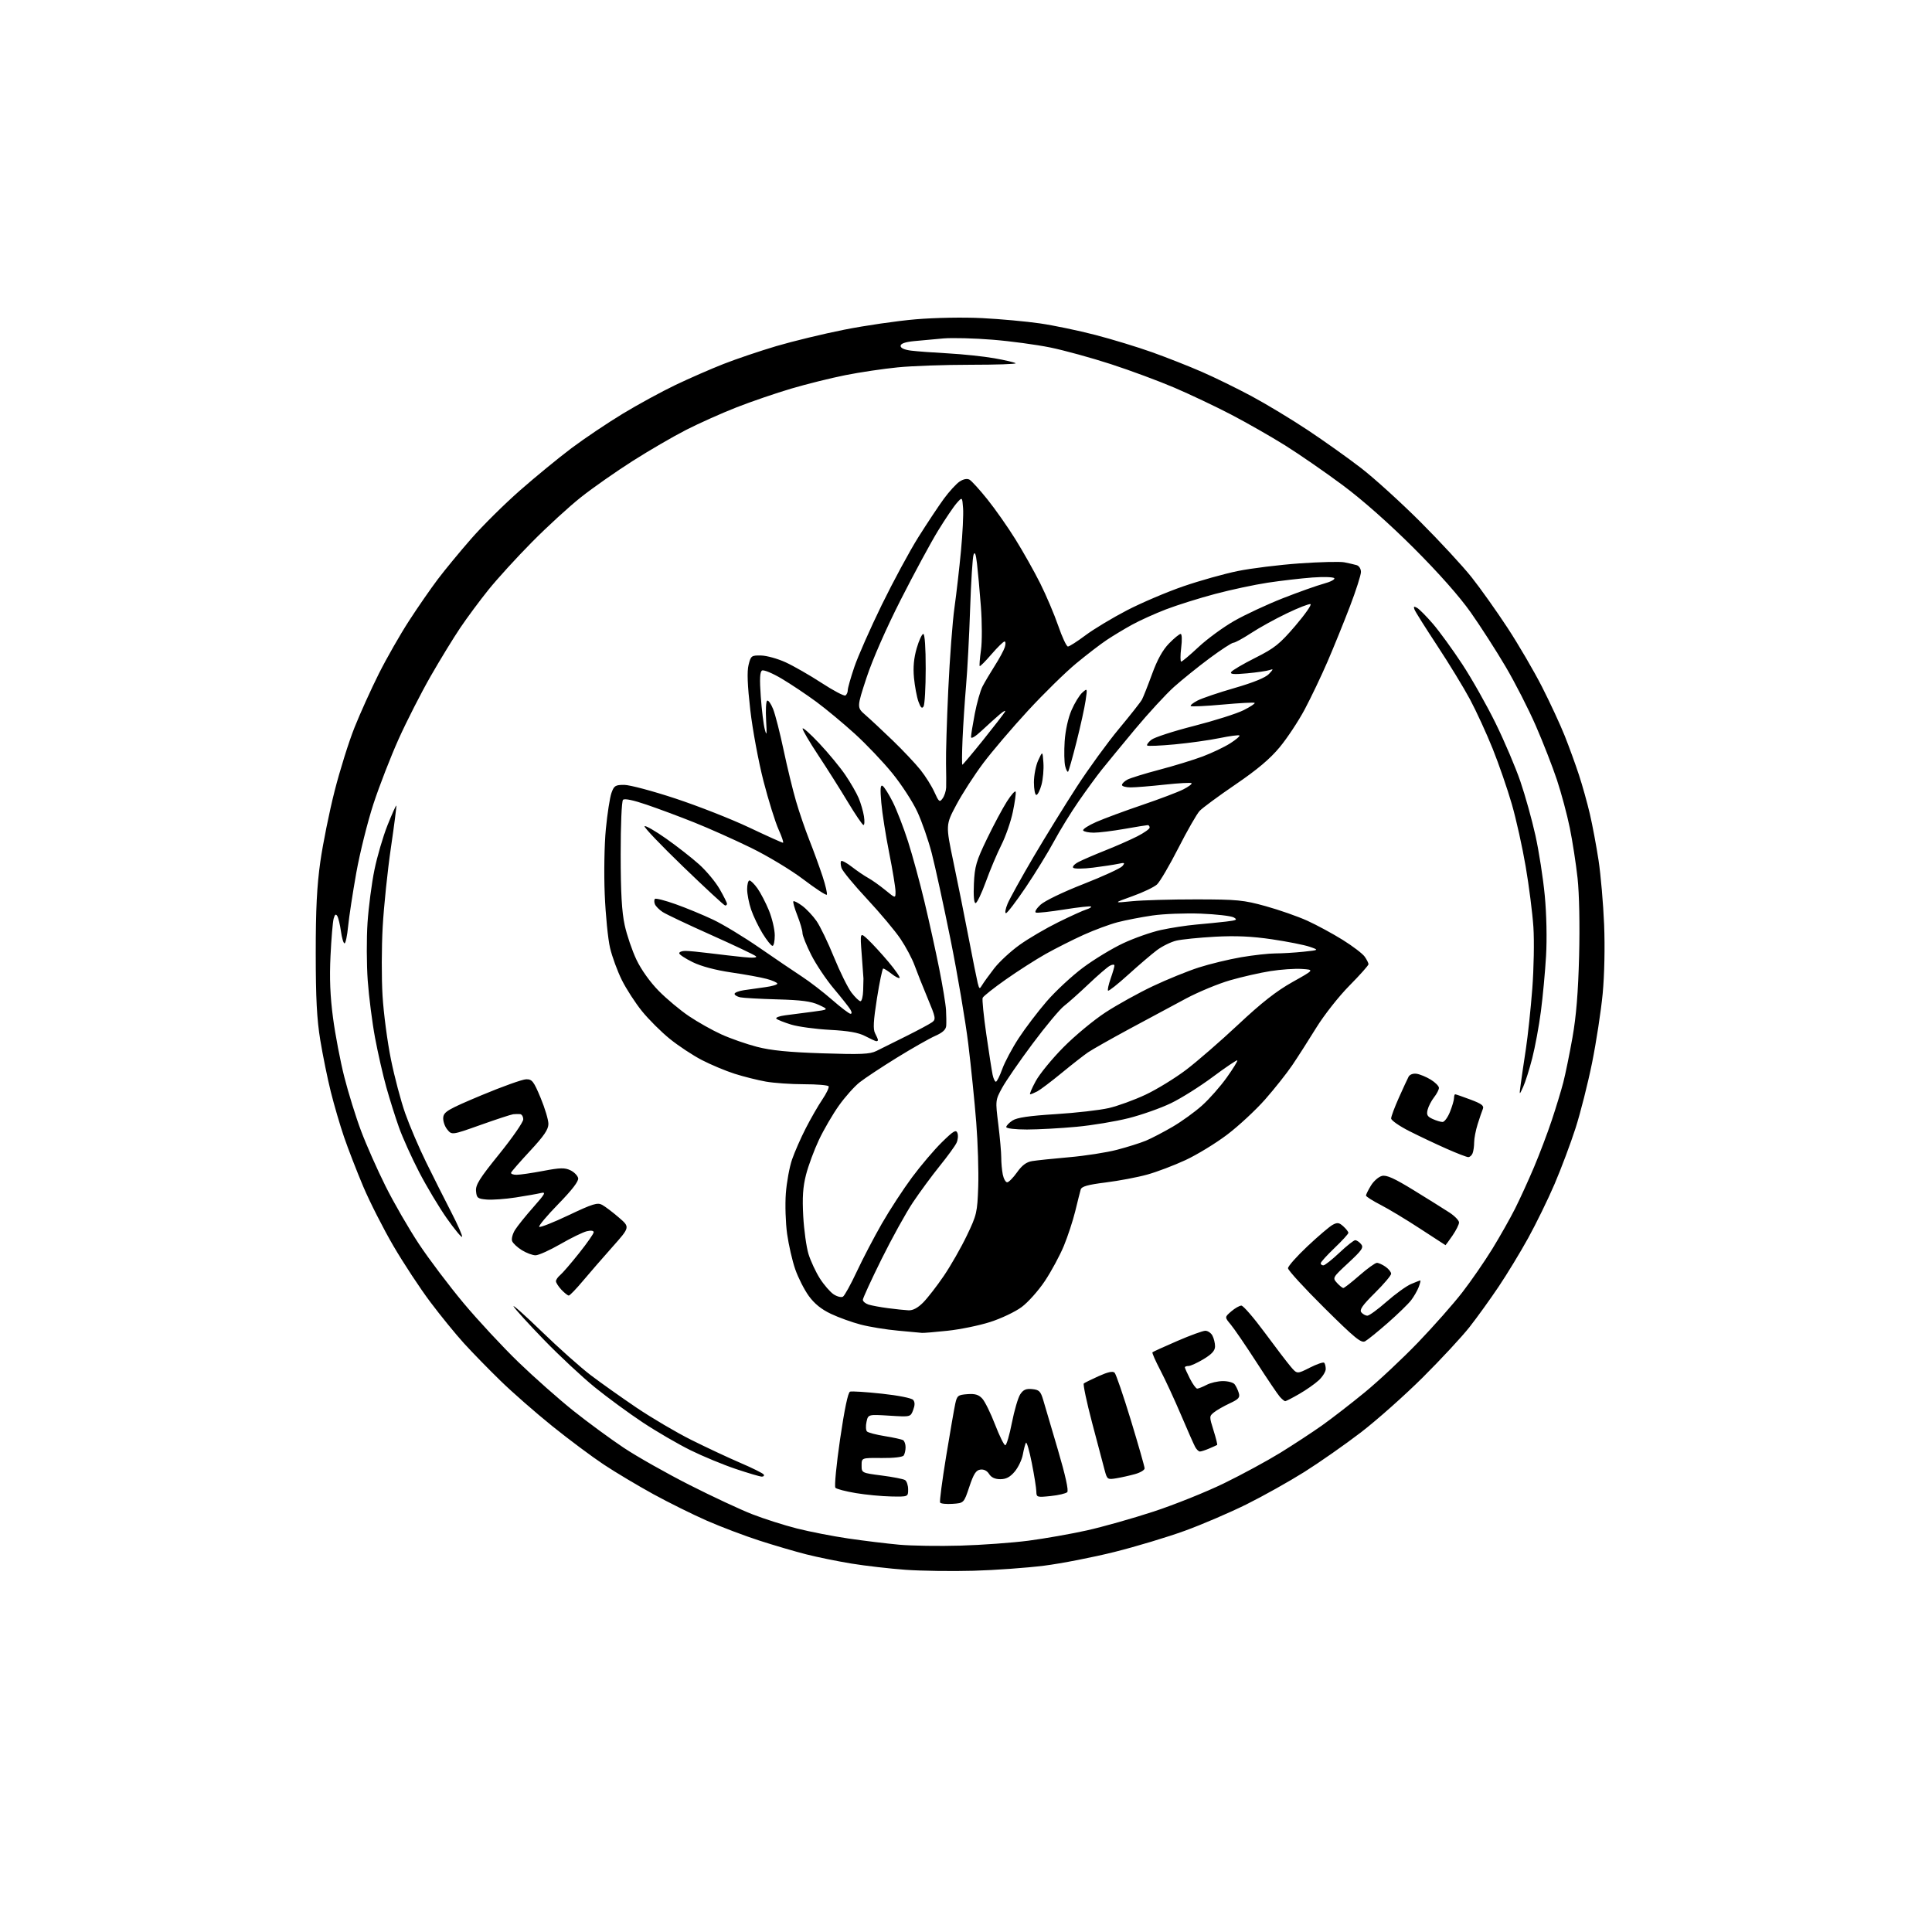 <?xml version="1.0" encoding="UTF-8" standalone="no"?>
<svg 
  version="1.1" 
  xmlns="http://www.w3.org/2000/svg" 
  xmlns:xlink="http://www.w3.org/1999/xlink" 
  xmlns:svg="http://www.w3.org/2000/svg"
  xmlns:rdf="http://www.w3.org/1999/02/22-rdf-syntax-ns#"
  xmlns:cc="http://creativecommons.org/ns#"
  xmlns:dc="http://purl.org/dc/elements/1.1/"
  viewBox="0 0 768 768"
  width="768"
  height="768"
>
<style>svg {background-color: white; }</style>"
<path stroke="none" fill="black" fill-rule="evenodd" d="M387.00,624.40C378.48,624.64 366.32,624.47 360.00,624.02C353.68,623.56 344.00,622.45 338.51,621.55C333.01,620.65 324.91,619.00 320.51,617.88C316.10,616.76 307.71,614.30 301.87,612.41C296.02,610.52 286.64,606.97 281.04,604.52C275.43,602.06 265.82,597.30 259.67,593.93C253.53,590.56 244.69,585.28 240.02,582.19C235.36,579.10 226.14,572.22 219.52,566.89C212.91,561.56 203.64,553.45 198.93,548.85C194.21,544.26 187.67,537.55 184.40,533.95C181.12,530.34 175.11,522.97 171.05,517.56C166.98,512.15 160.38,502.11 156.37,495.25C152.37,488.39 146.97,477.76 144.38,471.64C141.80,465.51 138.37,456.68 136.77,452.00C135.17,447.32 132.80,439.23 131.50,434.00C130.19,428.77 128.32,419.55 127.32,413.50C125.95,405.14 125.52,396.87 125.51,379.00C125.50,361.48 125.97,352.19 127.34,342.50C128.36,335.35 130.90,322.75 133.00,314.50C135.09,306.25 138.65,294.89 140.90,289.25C143.15,283.61 147.51,273.96 150.59,267.81C153.68,261.66 159.08,252.20 162.60,246.78C166.11,241.36 171.27,233.91 174.07,230.21C176.86,226.52 182.81,219.30 187.30,214.17C191.78,209.03 200.51,200.39 206.70,194.95C212.89,189.52 222.12,181.95 227.22,178.12C232.33,174.29 241.45,168.16 247.50,164.49C253.55,160.82 263.00,155.67 268.50,153.04C274.00,150.41 282.62,146.64 287.65,144.67C292.69,142.69 302.14,139.50 308.65,137.57C315.17,135.65 327.25,132.72 335.50,131.08C343.75,129.43 356.57,127.56 364.00,126.93C371.80,126.28 382.99,126.07 390.50,126.46C397.65,126.82 407.94,127.77 413.37,128.55C418.81,129.34 428.71,131.40 435.37,133.13C442.04,134.86 452.23,137.97 458.00,140.03C463.77,142.09 472.68,145.60 477.78,147.83C482.88,150.05 491.76,154.40 497.52,157.49C503.27,160.57 513.27,166.61 519.74,170.90C526.21,175.19 535.77,181.99 541.00,186.02C546.23,190.05 556.84,199.68 564.59,207.42C572.33,215.16 581.52,225.10 585.01,229.50C588.50,233.90 594.89,242.90 599.22,249.50C603.55,256.10 609.73,266.68 612.96,273.00C616.18,279.32 620.25,288.10 622.00,292.50C623.75,296.90 626.29,303.88 627.64,308.00C629.00,312.12 630.95,319.10 631.98,323.50C633.01,327.90 634.57,336.23 635.45,342.00C636.33,347.77 637.32,359.25 637.66,367.50C638.02,376.45 637.79,387.54 637.09,395.00C636.43,401.88 634.54,414.25 632.87,422.50C631.20,430.75 628.24,442.45 626.29,448.50C624.34,454.55 620.60,464.52 617.97,470.66C615.34,476.80 610.61,486.47 607.47,492.16C604.33,497.85 599.04,506.55 595.71,511.50C592.39,516.45 587.20,523.65 584.18,527.50C581.16,531.35 572.79,540.36 565.59,547.53C558.39,554.69 547.32,564.53 540.99,569.39C534.66,574.24 524.53,581.33 518.49,585.13C512.44,588.93 502.10,594.72 495.50,598.00C488.90,601.27 477.89,606.00 471.04,608.49C464.19,610.99 451.59,614.78 443.04,616.92C434.49,619.06 421.88,621.52 415.00,622.39C408.12,623.25 395.52,624.16 387.00,624.40zM381.82,614.41C390.25,614.17 402.40,613.28 408.82,612.45C415.24,611.61 425.68,609.77 432.00,608.37C438.32,606.96 450.28,603.59 458.57,600.87C466.86,598.15 479.46,593.09 486.57,589.63C493.68,586.17 503.77,580.69 509.00,577.47C514.23,574.24 521.65,569.37 525.50,566.65C529.35,563.92 537.00,558.00 542.50,553.49C548.00,548.98 557.54,540.04 563.71,533.63C569.88,527.21 577.79,518.26 581.29,513.73C584.80,509.20 590.17,501.41 593.24,496.42C596.30,491.42 600.37,484.22 602.28,480.42C604.19,476.61 607.57,469.23 609.78,464.00C611.99,458.77 615.17,450.39 616.84,445.36C618.52,440.33 620.58,433.55 621.43,430.29C622.27,427.03 623.92,418.99 625.08,412.43C626.57,404.02 627.35,394.45 627.72,380.00C628.03,367.72 627.78,355.33 627.11,349.09C626.48,343.37 625.09,334.37 624.02,329.10C622.94,323.82 620.64,315.23 618.90,310.00C617.16,304.77 613.39,295.10 610.51,288.50C607.64,281.90 602.23,271.32 598.50,265.00C594.78,258.68 588.55,249.00 584.68,243.50C580.20,237.14 571.97,227.84 562.07,217.94C552.33,208.21 541.75,198.84 533.84,192.94C526.87,187.75 516.52,180.60 510.84,177.04C505.15,173.49 495.51,167.99 489.41,164.81C483.31,161.63 473.19,156.83 466.91,154.14C460.64,151.46 449.20,147.21 441.50,144.72C433.80,142.22 423.00,139.26 417.50,138.13C412.00,137.01 401.67,135.61 394.53,135.04C387.40,134.46 378.63,134.23 375.03,134.53C371.44,134.83 366.14,135.32 363.25,135.61C359.74,135.97 358.00,136.60 358.00,137.51C358.00,138.37 359.57,139.07 362.25,139.39C364.59,139.68 371.23,140.17 377.00,140.48C382.77,140.80 391.02,141.67 395.31,142.42C399.61,143.18 403.40,144.07 403.73,144.40C404.06,144.73 395.98,145.00 385.77,145.00C375.56,145.00 362.55,145.46 356.86,146.03C351.16,146.59 341.81,147.98 336.09,149.12C330.36,150.26 320.68,152.66 314.59,154.46C308.49,156.26 298.68,159.62 292.80,161.92C286.91,164.23 277.91,168.25 272.80,170.86C267.68,173.47 258.10,179.04 251.50,183.24C244.90,187.44 235.68,193.90 231.00,197.60C226.32,201.30 217.55,209.33 211.50,215.45C205.45,221.56 197.66,230.10 194.19,234.42C190.72,238.73 185.67,245.54 182.97,249.55C180.26,253.56 174.96,262.23 171.18,268.82C167.41,275.41 161.71,286.59 158.52,293.65C155.34,300.72 150.82,312.35 148.47,319.50C146.13,326.65 143.05,339.02 141.62,347.00C140.20,354.98 138.74,364.54 138.38,368.25C138.02,371.96 137.38,375.00 136.96,375.00C136.53,375.00 135.89,372.84 135.53,370.20C135.16,367.56 134.51,364.83 134.07,364.12C133.50,363.20 133.09,363.49 132.63,365.17C132.27,366.45 131.71,373.12 131.38,380.00C130.95,388.87 131.24,396.02 132.38,404.61C133.26,411.28 135.28,421.85 136.87,428.11C138.46,434.38 141.44,444.00 143.51,449.50C145.57,455.00 149.95,464.90 153.25,471.50C156.54,478.10 162.52,488.45 166.53,494.50C170.54,500.55 178.52,511.12 184.27,518.00C190.02,524.88 199.85,535.45 206.11,541.50C212.38,547.55 222.21,556.25 227.96,560.84C233.71,565.42 242.72,572.03 247.97,575.53C253.23,579.03 264.95,585.65 274.01,590.25C283.08,594.85 294.32,600.10 299.00,601.92C303.68,603.75 311.65,606.29 316.73,607.58C321.81,608.87 331.03,610.67 337.23,611.58C343.43,612.49 352.55,613.60 357.50,614.05C362.45,614.49 373.39,614.66 381.82,614.41zM378.67,597.80C376.20,597.97 373.97,597.74 373.70,597.30C373.44,596.86 374.52,588.62 376.09,579.00C377.67,569.38 379.31,559.92 379.73,558.00C380.44,554.77 380.82,554.48 384.55,554.20C387.64,553.97 389.05,554.40 390.50,556.00C391.54,557.15 393.82,561.78 395.56,566.30C397.30,570.81 399.12,574.50 399.61,574.50C400.10,574.50 401.28,570.49 402.24,565.59C403.20,560.69 404.69,555.60 405.55,554.28C406.76,552.43 407.85,551.95 410.31,552.19C413.07,552.46 413.66,553.04 414.69,556.50C415.35,558.70 417.98,567.63 420.54,576.35C423.52,586.47 424.86,592.54 424.24,593.16C423.72,593.68 420.75,594.38 417.64,594.70C412.20,595.26 412.00,595.19 411.96,592.89C411.94,591.58 411.13,586.46 410.15,581.53C409.18,576.60 408.13,573.00 407.82,573.53C407.52,574.06 406.96,576.17 406.59,578.22C406.22,580.27 404.77,583.30 403.37,584.97C401.52,587.17 399.95,588.00 397.65,588.00C395.53,588.00 394.05,587.32 393.19,585.94C392.38,584.64 391.08,583.99 389.70,584.19C387.97,584.43 387.04,585.89 385.33,591.00C383.16,597.50 383.16,597.50 378.67,597.80zM354.25,594.87C350.54,594.80 344.22,594.20 340.21,593.53C336.20,592.86 332.54,591.91 332.09,591.41C331.63,590.91 332.47,582.20 333.95,572.06C335.69,560.19 337.10,553.47 337.91,553.20C338.60,552.97 344.29,553.33 350.56,554.01C357.08,554.71 362.40,555.77 363.00,556.49C363.73,557.37 363.72,558.59 362.99,560.52C361.94,563.28 361.94,563.28 353.53,562.75C345.11,562.23 345.11,562.23 344.45,565.21C344.09,566.85 344.18,568.58 344.65,569.04C345.12,569.50 348.32,570.34 351.76,570.89C355.20,571.44 358.46,572.17 359.01,572.50C359.55,572.84 359.99,574.10 359.98,575.31C359.98,576.51 359.64,577.99 359.23,578.58C358.80,579.22 355.20,579.63 350.50,579.58C342.50,579.50 342.50,579.50 342.50,582.50C342.50,585.50 342.51,585.50 350.50,586.54C354.90,587.10 359.06,587.92 359.75,588.34C360.44,588.77 361.00,590.44 361.00,592.06C361.00,595.00 361.00,595.00 354.25,594.87zM443.82,587.63C440.23,588.22 440.11,588.14 439.10,584.37C438.53,582.24 436.28,573.75 434.11,565.50C431.94,557.25 430.47,550.25 430.83,549.95C431.20,549.64 433.87,548.33 436.77,547.02C440.39,545.39 442.36,544.96 443.07,545.67C443.64,546.24 446.55,554.76 449.55,564.60C452.54,574.45 455.00,583.04 455.00,583.70C455.00,584.36 453.31,585.38 451.25,585.96C449.19,586.54 445.84,587.29 443.82,587.63zM302.81,586.98C302.09,586.97 297.45,585.60 292.50,583.94C287.55,582.28 279.44,578.93 274.49,576.49C269.53,574.04 260.98,569.07 255.49,565.43C249.99,561.79 241.42,555.50 236.44,551.46C231.46,547.42 222.38,538.96 216.28,532.65C210.17,526.35 204.72,520.36 204.17,519.35C203.62,518.33 208.64,522.81 215.33,529.29C222.03,535.78 230.76,543.56 234.74,546.59C238.72,549.62 246.94,555.45 253.00,559.55C259.07,563.64 268.86,569.42 274.77,572.37C280.67,575.32 289.45,579.43 294.27,581.50C299.09,583.56 303.28,585.65 303.58,586.13C303.88,586.61 303.53,586.99 302.81,586.98zM476.99,577.00C476.48,577.00 475.62,576.17 475.08,575.15C474.53,574.13 472.00,568.39 469.45,562.40C466.90,556.40 463.22,548.45 461.27,544.72C459.32,540.99 457.90,537.77 458.11,537.56C458.33,537.34 462.74,535.33 467.92,533.09C473.10,530.84 478.15,529.00 479.14,529.00C480.12,529.00 481.40,529.87 481.96,530.93C482.53,532.00 483.00,533.91 483.00,535.19C483.00,536.88 481.76,538.27 478.46,540.26C475.96,541.77 473.26,543.00 472.46,543.00C471.66,543.00 471.00,543.24 471.00,543.54C471.00,543.84 471.91,545.86 473.02,548.04C474.13,550.22 475.43,552.00 475.91,552.00C476.38,552.00 478.06,551.33 479.64,550.51C481.21,549.68 484.13,549.01 486.13,549.01C488.12,549.00 490.21,549.56 490.76,550.25C491.31,550.94 492.06,552.48 492.42,553.68C492.99,555.53 492.44,556.17 488.80,557.87C486.43,558.98 483.63,560.58 482.57,561.44C480.68,562.95 480.68,563.14 482.39,568.58C483.36,571.66 484.01,574.27 483.83,574.39C483.65,574.50 482.24,575.14 480.70,575.80C479.16,576.46 477.49,577.00 476.99,577.00zM510.90,556.99C510.58,557.00 509.61,556.21 508.76,555.25C507.91,554.29 503.73,548.10 499.47,541.50C495.21,534.90 490.61,528.17 489.25,526.54C486.78,523.59 486.78,523.59 489.45,521.29C490.91,520.03 492.72,519.00 493.47,519.00C494.21,519.00 498.35,523.78 502.66,529.61C506.97,535.45 511.65,541.58 513.05,543.23C515.60,546.24 515.60,546.24 520.68,543.66C523.47,542.25 526.04,541.37 526.38,541.71C526.72,542.05 527.00,543.18 527.00,544.21C527.00,545.25 525.76,547.25 524.25,548.66C522.74,550.07 519.25,552.52 516.50,554.10C513.75,555.69 511.23,556.99 510.90,556.99zM542.66,533.17C541.10,534.01 538.64,532.00 526.41,519.88C518.48,512.02 512.00,504.94 512.00,504.14C512.00,503.34 515.49,499.41 519.75,495.40C524.01,491.39 528.51,487.56 529.74,486.89C531.62,485.87 532.31,485.97 533.99,487.49C535.10,488.49 536.00,489.65 536.00,490.07C536.00,490.50 533.52,493.20 530.50,496.09C527.48,498.98 525.00,501.71 525.00,502.17C525.00,502.63 525.48,503.00 526.06,503.00C526.64,503.00 529.50,500.75 532.41,498.00C535.31,495.25 538.16,493.00 538.72,493.00C539.29,493.00 540.34,493.70 541.05,494.56C542.16,495.89 541.43,496.96 535.98,502.02C529.71,507.84 529.65,507.95 531.46,509.96C532.48,511.08 533.62,512.00 534.00,512.00C534.38,512.00 537.26,509.75 540.40,507.00C543.55,504.25 546.67,502.00 547.34,502.00C548.01,502.00 549.56,502.70 550.78,503.56C552.00,504.41 553.00,505.66 553.00,506.34C553.00,507.01 550.09,510.44 546.53,513.97C541.56,518.89 540.32,520.68 541.16,521.69C541.75,522.41 542.84,523.00 543.56,523.00C544.28,523.00 547.71,520.50 551.19,517.44C554.66,514.39 559.02,511.24 560.87,510.44C562.73,509.65 564.40,509.00 564.60,509.00C564.79,509.00 564.50,510.18 563.96,511.62C563.41,513.06 562.05,515.42 560.94,516.87C559.83,518.32 555.68,522.35 551.71,525.84C547.74,529.32 543.67,532.62 542.66,533.17zM366.50,529.84C365.95,529.78 361.68,529.38 357.00,528.96C352.32,528.54 345.66,527.46 342.18,526.55C338.71,525.65 333.37,523.73 330.32,522.28C326.52,520.49 323.74,518.24 321.51,515.17C319.72,512.70 317.30,507.94 316.13,504.59C314.96,501.24 313.51,494.90 312.89,490.50C312.28,486.10 312.05,478.87 312.38,474.43C312.71,469.99 313.82,463.92 314.85,460.93C315.88,457.94 318.33,452.35 320.31,448.50C322.28,444.65 325.24,439.50 326.89,437.07C328.54,434.63 329.66,432.27 329.39,431.82C329.11,431.37 324.72,431.00 319.62,431.00C314.53,431.00 307.70,430.53 304.43,429.95C301.17,429.37 295.57,427.97 292.00,426.83C288.43,425.69 282.57,423.23 278.99,421.38C275.40,419.52 269.68,415.74 266.26,412.97C262.84,410.21 257.88,405.26 255.22,401.98C252.56,398.70 248.96,393.14 247.21,389.62C245.46,386.11 243.35,380.37 242.52,376.87C241.68,373.37 240.73,363.75 240.39,355.50C240.04,347.11 240.24,335.65 240.84,329.50C241.43,323.45 242.42,317.04 243.05,315.25C244.08,312.33 244.59,312.00 248.13,312.00C250.29,312.00 259.47,314.44 268.51,317.43C277.56,320.42 290.72,325.59 297.77,328.93C304.82,332.27 310.88,335.00 311.24,335.00C311.60,335.00 310.81,332.64 309.50,329.75C308.19,326.86 305.49,318.20 303.50,310.50C301.52,302.80 299.16,290.11 298.26,282.30C297.12,272.37 296.91,266.95 297.57,264.30C298.47,260.67 298.70,260.50 302.52,260.57C304.73,260.61 309.13,261.83 312.30,263.28C315.48,264.74 321.92,268.43 326.60,271.48C331.29,274.54 335.55,276.78 336.06,276.46C336.58,276.14 337.00,275.20 337.00,274.36C337.00,273.52 338.17,269.39 339.60,265.17C341.03,260.95 345.93,249.85 350.49,240.50C355.06,231.15 361.62,219.00 365.08,213.50C368.54,208.00 373.10,201.14 375.21,198.25C377.33,195.37 380.14,192.30 381.47,191.42C383.00,190.42 384.45,190.15 385.40,190.68C386.23,191.15 389.43,194.67 392.51,198.51C395.60,202.36 400.61,209.49 403.64,214.37C406.68,219.25 411.11,227.12 413.49,231.87C415.87,236.62 419.09,244.21 420.66,248.75C422.22,253.29 423.96,257.00 424.52,257.00C425.08,257.00 428.23,254.99 431.52,252.52C434.81,250.06 442.23,245.60 448.00,242.60C453.77,239.61 463.85,235.32 470.39,233.07C476.93,230.82 486.66,228.09 492.01,227.00C497.36,225.91 508.40,224.54 516.54,223.96C524.67,223.39 532.72,223.19 534.41,223.53C536.11,223.87 538.29,224.37 539.25,224.64C540.24,224.92 541.00,226.10 541.00,227.36C541.00,228.58 539.03,234.74 536.62,241.04C534.21,247.34 530.20,257.23 527.71,263.00C525.22,268.77 521.13,277.32 518.64,282.00C516.14,286.68 511.68,293.43 508.72,297.00C504.92,301.61 499.80,305.93 491.13,311.84C484.41,316.42 478.00,321.15 476.88,322.34C475.76,323.53 471.96,330.16 468.43,337.09C464.90,344.01 461.07,350.53 459.92,351.59C458.77,352.64 454.38,354.74 450.16,356.25C442.50,359.00 442.50,359.00 450.00,358.25C454.12,357.84 465.60,357.51 475.50,357.52C491.92,357.54 494.35,357.78 503.18,360.23C508.50,361.71 515.92,364.30 519.67,366.00C523.41,367.70 529.74,371.13 533.73,373.61C537.71,376.09 541.66,379.10 542.49,380.29C543.32,381.47 544.00,382.82 544.00,383.29C544.00,383.75 540.58,387.59 536.41,391.81C532.18,396.09 526.36,403.49 523.26,408.50C520.21,413.45 515.91,420.16 513.71,423.41C511.51,426.66 506.64,432.80 502.89,437.06C499.13,441.32 492.34,447.62 487.78,451.07C483.23,454.51 475.78,459.06 471.22,461.17C466.67,463.28 459.83,465.87 456.03,466.92C452.23,467.98 444.83,469.38 439.59,470.04C432.32,470.95 429.95,471.63 429.59,472.87C429.33,473.77 428.36,477.61 427.44,481.42C426.51,485.22 424.47,491.44 422.90,495.25C421.33,499.05 417.95,505.31 415.39,509.17C412.83,513.02 408.65,517.71 406.11,519.58C403.58,521.46 397.96,524.13 393.63,525.51C389.31,526.90 381.66,528.47 376.63,529.00C371.61,529.53 367.05,529.91 366.50,529.84zM361.13,520.87C362.89,520.96 364.84,519.92 366.99,517.75C368.76,515.96 372.45,511.20 375.19,507.17C377.93,503.14 382.04,495.94 384.33,491.17C388.28,482.94 388.50,481.97 388.86,471.68C389.06,465.73 388.71,454.25 388.07,446.18C387.44,438.11 386.01,424.07 384.91,415.00C383.80,405.93 380.63,387.25 377.86,373.50C375.08,359.75 371.71,344.28 370.37,339.12C369.03,333.96 366.45,326.53 364.62,322.62C362.80,318.70 358.35,311.85 354.73,307.40C351.12,302.94 344.41,295.89 339.83,291.72C335.25,287.56 328.35,281.82 324.50,278.98C320.65,276.14 314.48,272.01 310.80,269.82C307.05,267.59 303.57,266.15 302.91,266.55C302.06,267.08 301.92,269.95 302.42,276.89C302.79,282.18 303.52,288.07 304.03,290.00C304.77,292.78 304.88,292.02 304.54,286.27C304.31,282.30 304.50,278.81 304.95,278.53C305.41,278.24 306.48,279.74 307.32,281.85C308.17,283.97 310.04,291.28 311.48,298.10C312.92,304.92 315.15,314.10 316.44,318.50C317.72,322.90 320.12,329.88 321.75,334.00C323.39,338.12 325.73,344.57 326.97,348.31C328.20,352.06 328.96,355.37 328.66,355.67C328.36,355.97 324.15,353.21 319.31,349.54C314.44,345.85 305.14,340.24 298.50,337.00C291.90,333.78 281.77,329.25 276.00,326.95C270.23,324.64 261.70,321.46 257.05,319.88C251.74,318.06 248.26,317.34 247.66,317.94C247.12,318.48 246.72,327.91 246.73,339.69C246.74,354.83 247.17,362.47 248.32,367.74C249.18,371.72 251.30,377.93 253.02,381.54C254.90,385.47 258.43,390.42 261.83,393.87C264.95,397.04 270.36,401.57 273.86,403.93C277.36,406.29 283.17,409.56 286.77,411.19C290.37,412.83 296.73,415.05 300.91,416.13C306.46,417.57 313.44,418.27 326.88,418.71C342.28,419.22 345.76,419.07 348.38,417.78C350.10,416.93 355.40,414.29 360.16,411.92C364.92,409.55 369.59,407.04 370.52,406.36C372.10,405.21 371.97,404.49 368.75,396.81C366.84,392.24 364.50,386.35 363.55,383.73C362.60,381.10 360.09,376.38 357.97,373.23C355.86,370.08 349.87,362.94 344.67,357.36C339.46,351.78 334.89,346.23 334.51,345.03C334.13,343.83 334.07,342.60 334.38,342.29C334.69,341.97 336.62,343.02 338.66,344.61C340.71,346.20 343.62,348.18 345.12,349.00C346.63,349.82 349.69,352.00 351.93,353.83C356.00,357.17 356.00,357.17 355.98,354.33C355.96,352.78 354.83,345.88 353.46,339.00C352.09,332.12 350.68,323.17 350.33,319.09C349.84,313.51 349.97,311.86 350.86,312.41C351.51,312.82 353.33,315.70 354.90,318.82C356.47,321.95 359.20,329.00 360.96,334.50C362.72,340.00 365.67,350.80 367.50,358.50C369.34,366.20 371.97,378.12 373.34,385.00C374.72,391.88 375.94,399.30 376.06,401.50C376.18,403.70 376.22,406.49 376.14,407.70C376.04,409.27 374.78,410.45 371.75,411.79C369.41,412.82 362.55,416.73 356.50,420.46C350.45,424.20 343.80,428.59 341.73,430.23C339.65,431.86 335.95,436.01 333.51,439.44C331.06,442.87 327.48,449.01 325.55,453.09C323.63,457.16 321.31,463.43 320.40,467.00C319.16,471.88 318.89,475.99 319.30,483.50C319.61,489.00 320.55,495.75 321.39,498.50C322.24,501.25 324.27,505.61 325.90,508.19C327.54,510.76 330.01,513.61 331.39,514.52C332.78,515.43 334.44,515.84 335.09,515.44C335.74,515.04 338.21,510.56 340.59,505.47C342.96,500.39 347.46,491.79 350.57,486.37C353.69,480.94 359.08,472.68 362.56,468.00C366.03,463.32 371.36,457.06 374.40,454.07C379.02,449.53 380.03,448.93 380.59,450.38C380.96,451.34 380.80,453.11 380.23,454.31C379.67,455.52 376.66,459.65 373.55,463.50C370.44,467.35 365.64,473.88 362.88,478.00C360.13,482.12 354.53,492.25 350.44,500.50C346.35,508.75 343.01,516.03 343.00,516.68C343.00,517.33 344.01,518.19 345.25,518.59C346.49,518.98 349.98,519.63 353.00,520.02C356.02,520.42 359.68,520.80 361.13,520.87zM226.10,515.00C225.69,515.00 224.37,513.96 223.17,512.69C221.98,511.41 221.00,509.89 221.00,509.31C221.00,508.72 221.75,507.63 222.67,506.87C223.59,506.12 226.97,502.21 230.17,498.18C233.38,494.16 236.00,490.40 236.00,489.83C236.00,489.20 234.91,489.04 233.25,489.44C231.74,489.80 227.02,492.10 222.77,494.55C218.52,497.00 214.08,499.00 212.89,499.00C211.71,499.00 209.27,498.09 207.47,496.98C205.67,495.87 203.92,494.24 203.58,493.35C203.24,492.47 203.76,490.48 204.73,488.92C205.70,487.37 208.97,483.30 212.00,479.88C216.75,474.50 217.16,473.74 215.00,474.25C213.62,474.58 209.12,475.37 205.00,476.01C200.88,476.65 195.70,477.02 193.50,476.84C189.87,476.53 189.47,476.22 189.23,473.50C189.00,471.01 190.58,468.49 198.48,458.72C203.71,452.24 208.00,446.05 208.00,444.97C208.00,443.89 207.44,442.95 206.75,442.88C206.06,442.82 204.82,442.84 204.00,442.93C203.18,443.03 197.35,444.93 191.06,447.17C179.61,451.24 179.61,451.24 177.76,448.95C176.74,447.69 176.04,445.52 176.20,444.14C176.47,441.91 178.22,440.90 191.50,435.34C199.75,431.89 207.70,429.05 209.16,429.03C211.52,429.00 212.15,429.81 214.91,436.43C216.61,440.52 218.00,445.16 218.00,446.76C218.00,448.97 216.28,451.50 210.75,457.46C206.76,461.76 203.35,465.66 203.17,466.14C202.98,466.61 203.95,467.00 205.31,467.00C206.67,467.00 211.44,466.31 215.91,465.46C222.69,464.17 224.50,464.13 226.76,465.21C228.25,465.93 229.63,467.34 229.83,468.35C230.06,469.56 227.41,473.02 221.95,478.61C217.42,483.25 214.00,487.33 214.35,487.68C214.70,488.03 219.98,485.95 226.09,483.04C235.62,478.52 237.51,477.94 239.35,478.94C240.53,479.58 243.52,481.84 245.98,483.96C250.46,487.80 250.46,487.80 243.47,495.65C239.63,499.97 234.32,506.09 231.66,509.25C229.01,512.41 226.51,515.00 226.10,515.00zM574.61,494.98C574.55,494.96 570.00,492.01 564.50,488.41C559.00,484.81 551.91,480.54 548.75,478.92C545.59,477.30 543.00,475.64 543.00,475.24C543.01,474.83 543.89,473.05 544.97,471.28C546.05,469.50 548.02,467.78 549.34,467.45C551.17,466.99 554.23,468.37 562.12,473.22C567.83,476.73 574.18,480.70 576.24,482.05C578.29,483.40 579.98,485.15 579.99,485.95C579.99,486.74 578.81,489.10 577.36,491.20C575.91,493.29 574.68,494.99 574.61,494.98zM183.67,491.66C183.40,491.94 180.68,488.64 177.63,484.33C174.59,480.02 169.65,471.77 166.65,466.00C163.66,460.23 160.03,452.20 158.60,448.17C157.16,444.14 154.90,436.94 153.56,432.17C152.23,427.40 150.21,418.55 149.08,412.50C147.95,406.45 146.65,396.24 146.18,389.81C145.72,383.39 145.68,373.03 146.10,366.80C146.52,360.57 147.75,351.12 148.84,345.81C149.92,340.49 152.27,332.50 154.04,328.04C155.82,323.59 157.40,320.07 157.54,320.22C157.69,320.37 156.72,327.93 155.39,337.00C154.06,346.07 152.59,360.19 152.13,368.36C151.67,376.53 151.64,388.90 152.07,395.86C152.49,402.81 153.99,414.17 155.40,421.10C156.80,428.03 159.36,437.71 161.09,442.60C162.82,447.50 166.55,456.23 169.39,462.00C172.22,467.77 176.71,476.70 179.36,481.83C182.01,486.96 183.95,491.38 183.67,491.66zM400.38,469.98C400.99,469.97 402.75,468.18 404.29,466.02C406.26,463.22 408.01,461.92 410.29,461.55C412.05,461.26 418.69,460.57 425.04,460.01C431.39,459.46 439.94,458.13 444.05,457.05C448.16,455.98 453.32,454.35 455.51,453.44C457.70,452.53 462.46,450.05 466.08,447.94C469.70,445.83 475.01,442.00 477.87,439.42C480.74,436.85 485.15,431.85 487.66,428.32C490.18,424.79 492.06,421.73 491.85,421.51C491.63,421.30 487.25,424.25 482.11,428.08C476.97,431.91 469.46,436.63 465.43,438.56C461.40,440.50 453.88,443.16 448.71,444.47C443.54,445.78 434.18,447.34 427.90,447.92C421.63,448.51 412.79,448.99 408.25,449.00C403.54,449.00 400.00,448.58 400.00,448.02C400.00,447.49 401.11,446.32 402.47,445.43C404.25,444.26 409.01,443.56 419.62,442.89C427.69,442.39 437.22,441.30 440.79,440.47C444.36,439.64 450.93,437.25 455.39,435.15C459.85,433.05 467.10,428.60 471.50,425.27C475.90,421.93 485.23,413.83 492.24,407.26C501.50,398.58 507.38,393.97 513.74,390.40C522.50,385.50 522.50,385.50 517.50,385.17C514.75,384.99 509.12,385.37 505.00,386.03C500.88,386.68 493.68,388.32 489.00,389.67C484.32,391.02 476.45,394.28 471.50,396.91C466.55,399.54 456.43,404.98 449.00,408.99C441.57,413.00 434.15,417.21 432.50,418.33C430.85,419.46 426.12,423.15 422.00,426.54C417.88,429.93 413.52,433.22 412.32,433.85C411.11,434.48 409.85,435.00 409.50,435.00C409.16,435.00 410.14,432.66 411.69,429.81C413.23,426.96 418.21,420.87 422.75,416.29C427.28,411.71 434.81,405.47 439.49,402.42C444.16,399.38 452.60,394.70 458.24,392.03C463.88,389.36 472.10,386.02 476.50,384.60C480.90,383.19 488.50,381.35 493.38,380.51C498.27,379.68 504.39,379.00 506.98,379.00C509.58,379.00 514.57,378.70 518.06,378.34C524.41,377.67 524.41,377.67 520.62,376.36C518.53,375.63 511.80,374.30 505.66,373.39C497.59,372.20 491.32,371.92 483.00,372.36C476.68,372.71 469.75,373.41 467.60,373.92C465.46,374.43 462.01,376.13 459.93,377.68C457.86,379.23 452.74,383.60 448.56,387.39C444.38,391.18 440.73,394.07 440.47,393.80C440.20,393.53 440.66,391.39 441.49,389.03C442.32,386.68 443.00,384.34 443.00,383.84C443.00,383.32 442.23,383.34 441.19,383.90C440.19,384.43 436.39,387.71 432.73,391.19C429.08,394.66 424.70,398.56 423.00,399.87C421.30,401.17 415.66,407.92 410.48,414.87C405.29,421.81 399.84,429.73 398.35,432.45C395.67,437.38 395.66,437.45 396.84,446.95C397.49,452.20 398.01,458.13 398.01,460.12C398.00,462.12 398.28,465.16 398.62,466.88C398.97,468.59 399.76,469.99 400.38,469.98zM583.64,459.97C583.01,459.96 579.12,458.46 575.00,456.63C570.88,454.81 564.24,451.67 560.25,449.65C556.26,447.63 553.00,445.36 553.00,444.60C553.00,443.84 554.38,440.14 556.07,436.36C557.76,432.59 559.50,428.82 559.94,428.00C560.41,427.13 561.74,426.64 563.12,426.84C564.43,427.03 566.96,428.08 568.75,429.17C570.54,430.27 572.00,431.74 572.00,432.45C572.00,433.15 571.13,434.84 570.06,436.19C569.00,437.55 567.84,439.78 567.50,441.14C567.00,443.15 567.37,443.85 569.49,444.81C570.92,445.47 572.70,446.00 573.44,446.00C574.18,446.00 575.51,444.19 576.39,441.98C577.28,439.77 578.00,437.29 578.00,436.48C578.00,435.67 578.21,435.00 578.46,435.00C578.72,435.00 581.45,435.94 584.53,437.10C588.98,438.76 590.00,439.54 589.45,440.85C589.07,441.76 588.14,444.48 587.38,446.91C586.62,449.33 586.00,452.56 586.00,454.08C586.00,455.59 585.73,457.55 585.39,458.42C585.06,459.29 584.27,459.99 583.64,459.97zM605.47,432.09C603.90,435.50 603.90,435.50 604.51,431.00C604.84,428.52 605.76,422.23 606.56,417.00C607.35,411.77 608.50,400.98 609.11,393.00C609.72,385.02 609.92,374.00 609.55,368.50C609.18,363.00 607.81,352.20 606.49,344.50C605.18,336.80 602.70,325.62 600.97,319.65C599.25,313.68 595.83,303.78 593.37,297.65C590.91,291.52 586.84,282.68 584.34,278.00C581.83,273.32 575.98,263.74 571.34,256.70C566.70,249.65 562.62,243.18 562.29,242.31C561.82,241.08 562.04,240.92 563.31,241.63C564.20,242.13 567.05,245.01 569.64,248.02C572.23,251.03 577.45,258.23 581.25,264.00C585.05,269.77 591.02,280.35 594.53,287.50C598.04,294.65 602.47,305.05 604.37,310.62C606.28,316.18 608.98,325.86 610.36,332.12C611.75,338.38 613.42,349.12 614.07,356.00C614.77,363.40 614.98,373.19 614.58,380.00C614.21,386.32 613.29,396.24 612.53,402.03C611.78,407.81 610.23,416.18 609.10,420.61C607.97,425.05 606.33,430.21 605.47,432.09zM395.88,430.00C396.28,430.00 397.42,427.72 398.42,424.94C399.42,422.16 402.36,416.65 404.95,412.69C407.53,408.74 412.54,402.15 416.07,398.06C419.61,393.97 426.10,387.94 430.50,384.66C434.90,381.37 442.10,377.01 446.50,374.95C450.90,372.89 457.65,370.52 461.50,369.68C465.35,368.84 471.65,367.87 475.50,367.53C479.35,367.19 484.71,366.66 487.42,366.34C491.59,365.85 492.04,365.60 490.42,364.69C489.36,364.10 483.46,363.42 477.31,363.18C471.15,362.95 462.49,363.28 458.06,363.93C453.63,364.58 447.42,365.78 444.27,366.60C441.12,367.42 435.03,369.68 430.73,371.62C426.43,373.57 419.67,376.98 415.70,379.20C411.74,381.43 404.59,386.01 399.80,389.38C395.02,392.74 390.89,396.02 390.62,396.65C390.36,397.29 391.01,403.81 392.07,411.15C393.13,418.49 394.26,425.74 394.58,427.25C394.90,428.76 395.48,430.00 395.88,430.00zM348.25,413.87C347.84,413.80 345.86,412.88 343.85,411.83C341.24,410.47 337.23,409.77 329.85,409.38C324.16,409.07 317.25,408.13 314.50,407.29C311.75,406.44 309.11,405.40 308.63,404.96C308.15,404.52 309.73,403.91 312.13,403.60C314.53,403.30 319.43,402.66 323.00,402.19C329.50,401.33 329.50,401.33 325.50,399.46C322.44,398.04 318.55,397.53 309.00,397.27C302.12,397.08 295.49,396.71 294.25,396.45C293.01,396.18 292.00,395.56 292.00,395.07C292.00,394.58 293.69,393.92 295.75,393.61C297.81,393.31 301.64,392.77 304.25,392.41C306.86,392.06 309.00,391.43 309.00,391.02C309.00,390.60 307.09,389.75 304.75,389.12C302.41,388.49 296.05,387.34 290.62,386.55C284.42,385.64 278.74,384.13 275.37,382.48C272.42,381.04 270.00,379.44 270.00,378.93C270.00,378.42 271.09,378.00 272.43,378.00C273.76,378.00 278.15,378.42 282.18,378.93C286.20,379.43 292.19,380.13 295.49,380.46C299.27,380.85 301.11,380.72 300.49,380.12C299.94,379.60 291.94,375.80 282.70,371.67C273.46,367.55 264.78,363.43 263.40,362.53C262.02,361.62 260.64,360.22 260.32,359.40C260.01,358.58 260.02,357.65 260.35,357.32C260.68,356.99 264.39,357.94 268.60,359.44C272.80,360.93 279.49,363.70 283.46,365.58C287.43,367.46 295.73,372.49 301.89,376.75C308.06,381.01 315.67,386.18 318.80,388.22C321.94,390.27 327.34,394.43 330.81,397.47C334.29,400.51 337.56,403.00 338.10,403.00C338.69,403.00 338.65,402.32 338.00,401.25C337.41,400.29 334.47,396.57 331.46,393.00C328.45,389.43 324.41,383.40 322.49,379.62C320.57,375.83 319.00,371.91 319.00,370.90C319.00,369.90 318.08,366.75 316.96,363.91C315.84,361.07 315.13,358.53 315.38,358.28C315.64,358.03 317.22,358.84 318.91,360.09C320.60,361.34 323.15,364.06 324.59,366.13C326.03,368.20 329.15,374.67 331.52,380.51C333.90,386.34 337.03,392.66 338.47,394.56C339.92,396.45 341.53,398.00 342.05,398.00C342.57,398.00 343.05,396.09 343.12,393.75C343.18,391.41 343.24,389.27 343.24,389.00C343.24,388.73 342.93,384.45 342.55,379.50C341.86,370.50 341.86,370.50 345.05,373.50C346.81,375.15 350.47,379.14 353.18,382.36C355.89,385.59 357.88,388.45 357.60,388.73C357.33,389.00 355.90,388.28 354.42,387.11C352.94,385.95 351.45,385.00 351.10,385.00C350.76,385.00 349.64,390.32 348.61,396.83C347.18,405.90 347.01,409.15 347.87,410.76C348.49,411.92 349.00,413.12 349.00,413.43C349.00,413.75 348.66,413.94 348.25,413.87zM390.41,391.58C391.01,390.57 393.17,387.58 395.21,384.94C397.25,382.31 401.82,378.09 405.37,375.56C408.91,373.03 415.79,369.00 420.66,366.60C425.52,364.20 430.55,361.92 431.83,361.53C433.10,361.14 433.95,360.62 433.70,360.37C433.45,360.12 428.68,360.64 423.10,361.53C417.51,362.42 412.43,362.98 411.80,362.77C411.17,362.56 411.96,361.19 413.58,359.68C415.26,358.12 422.54,354.60 430.68,351.42C438.48,348.36 445.45,345.16 446.16,344.30C447.30,342.93 447.10,342.82 444.48,343.39C442.84,343.74 438.35,344.42 434.50,344.90C430.65,345.38 427.11,345.41 426.64,344.97C426.16,344.53 427.11,343.48 428.76,342.63C430.40,341.78 435.20,339.71 439.43,338.03C443.66,336.35 449.34,333.85 452.06,332.47C454.78,331.09 457.00,329.52 457.00,328.98C457.00,328.44 456.66,328.00 456.25,328.00C455.84,328.00 451.68,328.68 447.00,329.50C442.32,330.32 436.84,331.00 434.81,331.00C432.78,331.00 430.88,330.61 430.58,330.13C430.28,329.65 432.62,328.13 435.77,326.75C438.92,325.37 447.12,322.33 454.00,320.00C460.88,317.66 468.23,314.88 470.35,313.81C472.46,312.74 473.96,311.62 473.66,311.33C473.37,311.04 468.59,311.30 463.03,311.90C457.47,312.51 451.36,313.00 449.46,313.00C447.56,313.00 446.00,312.57 446.00,312.04C446.00,311.50 446.97,310.55 448.16,309.91C449.35,309.28 455.09,307.50 460.91,305.97C466.73,304.44 474.48,302.06 478.12,300.69C481.77,299.31 486.65,296.99 488.97,295.52C491.29,294.05 492.97,292.64 492.70,292.37C492.43,292.10 488.89,292.56 484.84,293.40C480.79,294.23 472.77,295.36 467.01,295.90C461.26,296.44 456.32,296.65 456.03,296.36C455.74,296.07 456.47,295.05 457.65,294.09C458.83,293.13 466.48,290.64 474.65,288.56C482.82,286.47 491.68,283.66 494.35,282.31C497.02,280.97 498.99,279.66 498.75,279.41C498.50,279.16 492.79,279.46 486.07,280.07C479.35,280.69 473.62,280.95 473.33,280.67C473.05,280.38 474.28,279.39 476.06,278.47C477.85,277.54 484.48,275.30 490.80,273.48C498.21,271.34 503.02,269.38 504.39,267.95C506.24,265.99 506.28,265.80 504.67,266.36C503.66,266.71 499.65,267.30 495.76,267.66C490.42,268.15 488.87,268.02 489.42,267.13C489.82,266.48 494.12,263.95 498.96,261.52C506.68,257.64 508.66,256.06 514.88,248.80C518.78,244.23 521.51,240.34 520.94,240.15C520.37,239.96 516.14,241.60 511.55,243.81C506.95,246.01 500.56,249.54 497.35,251.65C494.13,253.75 490.96,255.49 490.29,255.50C489.63,255.51 485.36,258.30 480.79,261.69C476.23,265.08 469.87,270.21 466.66,273.08C463.46,275.96 456.48,283.54 451.16,289.92C445.85,296.31 439.89,303.55 437.92,306.02C435.95,308.48 431.85,314.10 428.80,318.50C425.75,322.90 421.32,330.10 418.95,334.50C416.58,338.90 411.53,347.11 407.73,352.75C403.92,358.39 400.39,363.00 399.89,363.00C399.39,363.00 399.67,361.31 400.53,359.25C401.39,357.19 406.01,348.85 410.79,340.71C415.58,332.58 423.36,319.98 428.07,312.71C432.79,305.45 440.32,295.09 444.82,289.69C449.31,284.30 453.42,279.08 453.95,278.09C454.48,277.10 456.29,272.53 457.97,267.93C460.05,262.22 462.19,258.36 464.71,255.78C466.74,253.70 468.82,252.00 469.32,252.00C469.84,252.00 469.94,254.35 469.54,257.50C469.17,260.52 469.17,263.00 469.55,263.00C469.93,263.00 473.05,260.38 476.47,257.17C479.90,253.97 486.26,249.31 490.60,246.83C494.95,244.34 503.68,240.28 510.00,237.79C516.33,235.31 523.63,232.72 526.23,232.02C528.83,231.32 530.72,230.35 530.41,229.86C530.11,229.37 526.18,229.24 521.68,229.57C517.18,229.91 509.23,230.83 504.00,231.62C498.77,232.41 489.34,234.42 483.03,236.10C476.73,237.77 467.95,240.53 463.53,242.22C459.11,243.92 453.02,246.67 450.00,248.34C446.98,250.00 442.48,252.71 440.00,254.36C437.52,256.00 432.02,260.23 427.76,263.75C423.51,267.27 414.90,275.71 408.63,282.51C402.36,289.30 394.35,298.71 390.82,303.41C387.30,308.11 382.50,315.54 380.16,319.93C375.91,327.91 375.91,327.91 379.01,342.71C380.72,350.84 383.44,364.38 385.05,372.79C386.66,381.19 388.28,389.28 388.65,390.75C389.27,393.21 389.41,393.28 390.41,391.58zM307.09,376.00C306.58,376.00 304.82,373.80 303.16,371.11C301.51,368.42 299.44,364.13 298.58,361.58C297.71,359.02 297.00,355.37 297.00,353.47C297.00,351.56 297.42,350.00 297.93,350.00C298.44,350.00 299.87,351.41 301.10,353.14C302.33,354.87 304.38,358.81 305.65,361.89C306.91,364.98 307.96,369.41 307.98,371.75C307.99,374.09 307.59,376.00 307.09,376.00zM288.25,359.95C287.84,359.92 280.32,352.97 271.54,344.49C262.76,336.02 255.87,328.80 256.23,328.44C256.59,328.08 260.45,330.29 264.80,333.36C269.15,336.42 275.05,341.04 277.92,343.62C280.79,346.20 284.45,350.60 286.06,353.40C287.67,356.21 288.99,358.84 288.99,359.25C289.00,359.66 288.66,359.98 288.25,359.95zM387.80,359.00C387.17,359.00 386.92,356.04 387.14,351.24C387.46,344.39 388.07,342.29 392.32,333.49C394.97,327.99 398.55,321.30 400.27,318.60C401.99,315.91 403.55,314.16 403.74,314.72C403.93,315.28 403.42,318.89 402.62,322.74C401.82,326.59 399.76,332.51 398.05,335.90C396.34,339.29 393.56,345.87 391.88,350.53C390.19,355.19 388.36,359.00 387.80,359.00zM343.24,327.96C342.84,327.93 340.02,323.80 337.00,318.77C333.98,313.75 328.69,305.38 325.25,300.19C321.81,294.99 319.02,290.24 319.04,289.62C319.07,289.00 322.05,291.65 325.67,295.50C329.30,299.35 333.96,305.00 336.04,308.06C338.11,311.11 340.50,315.26 341.34,317.26C342.18,319.27 343.12,322.51 343.43,324.46C343.74,326.41 343.65,327.98 343.24,327.96zM374.69,317.40C375.41,316.42 376.05,314.47 376.11,313.06C376.17,311.65 376.14,307.35 376.06,303.50C375.97,299.65 376.38,286.38 376.96,274.00C377.54,261.62 378.64,247.00 379.42,241.50C380.19,236.00 381.35,225.88 382.00,219.00C382.65,212.12 383.03,204.47 382.84,202.00C382.50,197.50 382.50,197.50 380.30,200.00C379.08,201.38 375.74,206.32 372.87,211.00C370.00,215.68 363.32,228.05 358.01,238.50C352.23,249.90 346.81,262.25 344.47,269.37C340.58,281.23 340.58,281.23 344.04,284.24C345.94,285.89 350.83,290.45 354.89,294.37C358.95,298.29 363.90,303.54 365.89,306.03C367.88,308.52 370.37,312.50 371.44,314.87C373.21,318.80 373.51,319.03 374.69,317.40zM411.96,316.00C411.43,316.00 411.00,313.74 411.00,310.97C411.00,308.20 411.77,304.26 412.72,302.22C414.44,298.50 414.44,298.50 414.77,303.20C414.96,305.78 414.61,309.72 414.01,311.95C413.41,314.18 412.49,316.00 411.96,316.00zM424.58,306.75C424.32,307.02 423.79,306.02 423.42,304.54C423.05,303.06 422.96,298.62 423.22,294.68C423.50,290.39 424.60,285.41 425.94,282.32C427.17,279.47 429.10,276.32 430.23,275.32C432.27,273.51 432.27,273.52 431.54,278.50C431.14,281.25 429.52,288.62 427.94,294.88C426.36,301.14 424.85,306.48 424.58,306.75zM382.55,304.00C382.75,304.00 386.44,299.61 390.75,294.25C395.05,288.89 398.97,283.82 399.45,283.00C399.93,282.18 399.01,282.61 397.41,283.98C395.81,285.34 392.59,288.25 390.25,290.44C387.68,292.84 386.00,293.84 386.00,292.96C386.00,292.16 386.67,288.00 387.49,283.72C388.31,279.45 389.69,274.56 390.57,272.86C391.45,271.17 393.64,267.47 395.44,264.64C397.25,261.81 399.04,258.49 399.43,257.25C399.82,256.01 399.77,255.00 399.32,255.00C398.87,255.00 396.54,257.28 394.14,260.06C391.75,262.84 389.63,264.97 389.45,264.78C389.26,264.60 389.49,261.76 389.95,258.47C390.42,255.18 390.40,247.35 389.91,241.00C389.43,234.68 388.73,227.04 388.37,224.02C387.91,220.14 387.51,219.12 387.00,220.52C386.61,221.61 386.00,231.28 385.64,242.00C385.28,252.72 384.56,266.45 384.03,272.50C383.51,278.55 382.88,288.11 382.63,293.75C382.39,299.39 382.35,304.00 382.55,304.00zM367.12,280.85C366.49,281.83 365.94,281.28 365.08,278.85C364.43,277.01 363.64,272.77 363.32,269.44C362.93,265.26 363.26,261.63 364.40,257.69C365.31,254.56 366.49,252.00 367.03,252.00C367.61,252.00 367.99,257.50 367.98,265.75C367.98,273.31 367.59,280.11 367.12,280.85z" />

</svg>